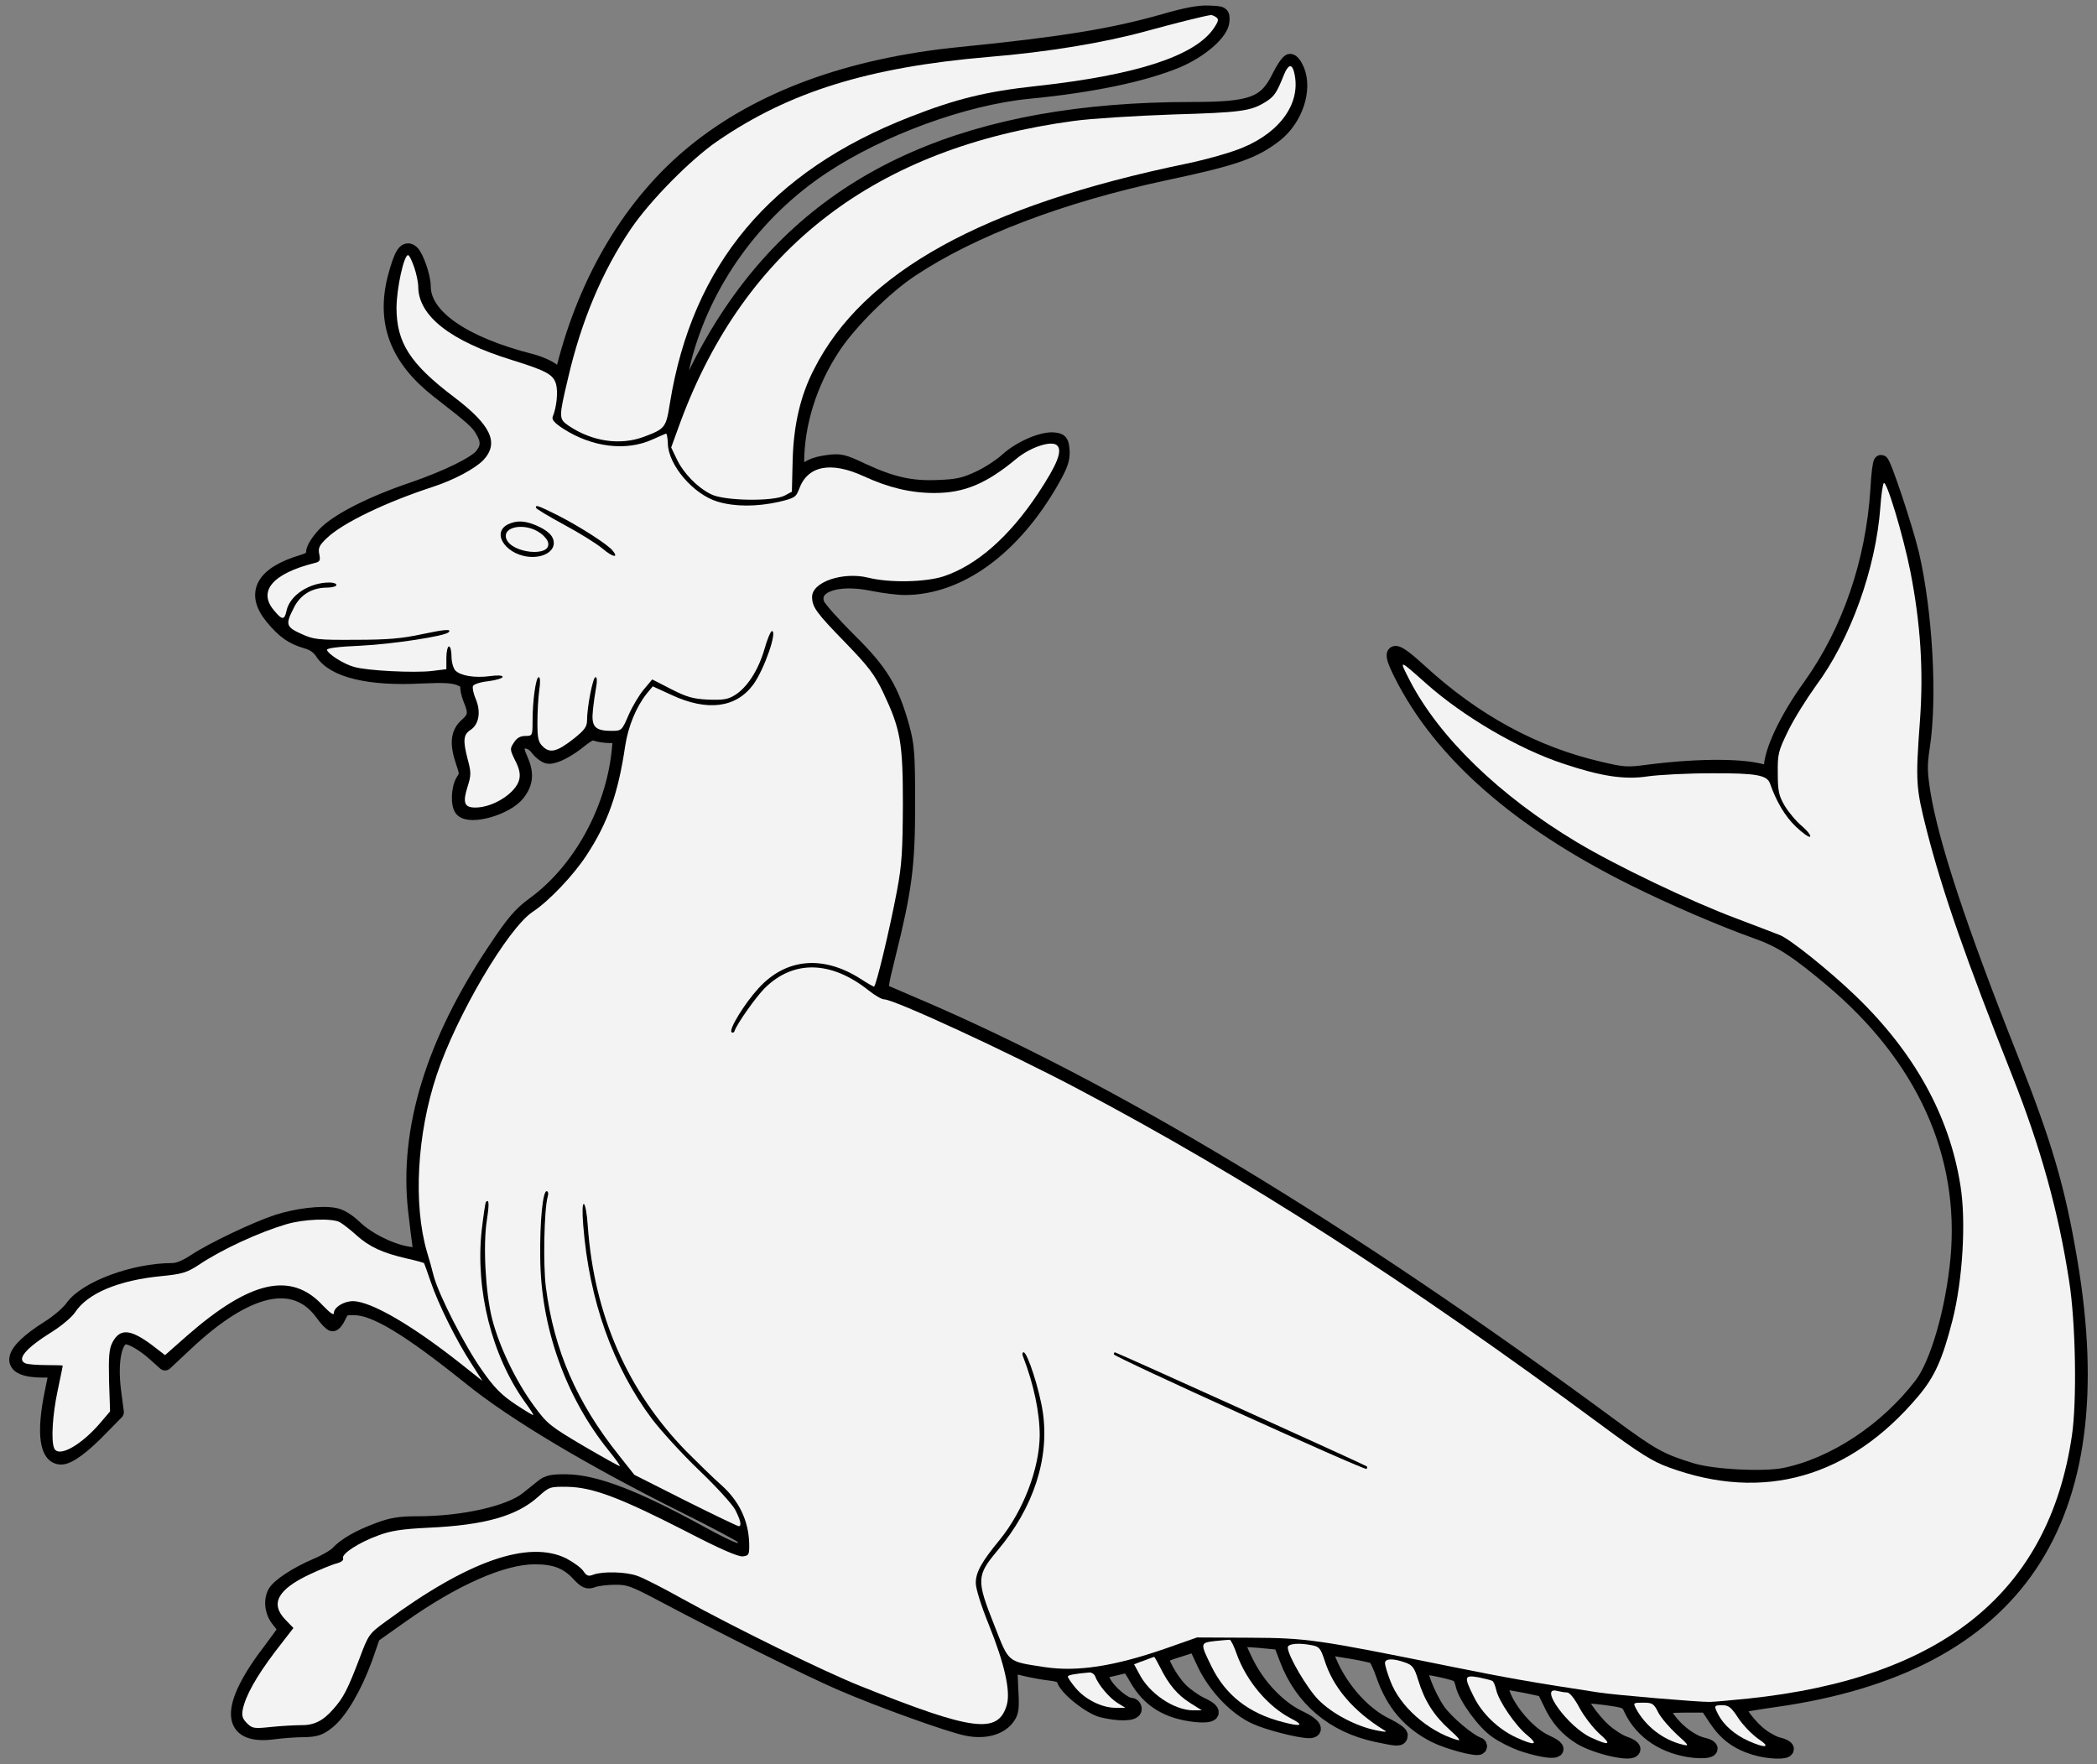 <?xml version="1.0" encoding="UTF-8" standalone="no"?>
<!DOCTYPE svg PUBLIC "-//W3C//DTD SVG 1.1//EN" "http://www.w3.org/Graphics/SVG/1.1/DTD/svg11.dtd">
<svg xmlns="http://www.w3.org/2000/svg" xmlns:xl="http://www.w3.org/1999/xlink" xmlns:dc="http://purl.org/dc/elements/1.1/" version="1.1" viewBox="67.5 63 283.5 238.5" width="283.5" height="238.5">
  <rect x="67.5" y="63" width="283.5" height="238.5" fill="#808080" stroke="none"/>
  <defs>
    <clipPath id="artboard_clip_path">
      <path d="M 67.5 63 L 351 63 L 351 301.5 L 67.5 301.5 Z"/>
    </clipPath>
  </defs>
  <g id="Sea-Goat_Naiant" fill-opacity="1" fill="none" stroke-opacity="1" stroke-dasharray="none" stroke="none">
    <title>Sea-Goat Naiant</title>
    <g id="Sea-Goat_Naiant_Layer_2" clip-path="url(#artboard_clip_path)">
      <title>Layer 2</title>
      <g id="Group_3">
        <g id="Graphic_21">
          <path d="M 224.83 65.892 C 218.054 67.828 211.208 68.969 197.343 70.352 C 182.337 71.839 170.132 76.334 161.281 83.595 C 152.983 90.371 146.829 100.571 143.752 112.672 L 143.371 114.159 L 142.438 113.295 C 141.885 112.776 140.605 112.188 139.326 111.843 C 130.06 109.491 124.735 105.757 124.735 101.712 C 124.735 100.398 123.767 97.632 123.145 97.114 C 122.315 96.422 121.762 97.321 120.897 100.571 C 119.342 106.656 121.243 111.531 126.775 115.853 C 131.443 119.484 132.065 120.037 132.722 121.143 C 133.552 122.526 133.552 123.46 132.688 124.566 C 131.789 125.707 127.951 127.574 123.352 129.165 C 117.717 131.066 113.014 133.452 111.32 135.319 C 110.456 136.253 109.868 137.221 109.868 137.705 C 109.868 138.362 109.591 138.604 108.416 138.984 C 103.057 140.575 101.639 143.168 104.301 146.418 C 105.892 148.354 107.033 149.149 108.969 149.702 C 109.937 149.979 110.594 150.463 111.078 151.189 C 112.599 153.609 117.405 154.785 124.459 154.405 C 127.605 154.266 128.746 154.335 129.714 154.716 C 130.509 155.062 130.855 155.407 130.751 155.718 C 130.648 155.96 130.821 156.756 131.097 157.482 C 131.892 159.349 131.789 160.006 130.613 161.043 C 129.403 162.115 129.265 163.532 130.129 166.056 C 130.648 167.578 130.648 167.751 130.129 168.546 C 129.472 169.548 129.403 171.865 129.991 172.453 C 131.132 173.594 135.938 172.211 137.459 170.309 C 138.6 168.857 138.704 167.578 137.908 165.745 C 137.355 164.535 137.286 164.016 137.563 163.671 C 138.22 162.875 139.43 163.118 140.225 164.224 C 140.674 164.777 141.331 165.261 141.712 165.261 C 142.645 165.261 144.305 164.397 145.999 163.014 C 147.036 162.184 147.555 161.977 148.073 162.184 C 148.454 162.322 149.353 162.461 150.079 162.461 L 151.393 162.495 L 151.185 164.639 C 150.321 172.764 145.792 180.855 139.603 185.315 C 137.874 186.594 136.906 187.7 134.451 191.4 C 126.084 203.916 122.453 215.706 123.663 226.563 C 123.905 228.672 124.182 230.954 124.286 231.611 L 124.493 232.786 L 122.799 232.544 C 120.483 232.233 117.232 230.643 115.469 228.949 C 114.536 228.05 113.533 227.427 112.738 227.289 C 110.974 226.943 107.621 227.358 105.027 228.188 C 102.089 229.156 96.211 231.957 93.86 233.513 C 92.615 234.342 91.578 234.757 90.782 234.757 C 85.665 234.757 79.2 237.143 77.333 239.702 C 76.78 240.497 75.327 241.741 74.152 242.468 C 68.585 245.96 68.274 248.242 73.357 248.242 L 75.154 248.242 L 74.532 251.284 C 73.391 256.816 73.841 259.997 75.777 259.997 C 76.78 259.997 78.716 258.58 81.24 255.952 L 83.245 253.912 L 82.865 251.008 C 82.346 246.859 83.038 243.747 84.49 243.747 C 85.32 243.747 86.979 244.715 88.466 246.063 L 89.814 247.273 L 92.58 244.68 C 100.878 236.866 107.344 235.414 111.078 240.531 C 111.631 241.327 112.288 241.983 112.461 241.983 C 112.669 241.983 113.049 241.499 113.325 240.877 C 113.81 239.874 113.982 239.771 115.469 239.805 C 118.235 239.84 122.799 242.606 131.028 249.21 C 136.975 254.05 147.52 260.308 160.14 266.601 C 164.324 268.675 167.85 270.577 168.023 270.785 C 168.162 271.027 168.3 271.58 168.3 271.995 C 168.3 273.309 167.124 272.963 162.111 270.231 C 153.363 265.425 147.935 263.351 144.063 263.316 C 142.23 263.282 141.539 263.42 140.882 263.973 C 140.398 264.354 139.464 265.114 138.807 265.633 C 136.422 267.569 130.094 268.987 123.975 268.987 C 121.589 268.987 120.448 269.16 118.65 269.851 C 116.022 270.819 114.19 271.891 113.153 272.997 C 112.772 273.412 111.458 274.173 110.214 274.692 C 107.621 275.798 105.2 277.388 104.682 278.322 C 104.094 279.428 104.301 280.984 105.2 282.056 C 105.684 282.644 106.065 283.197 106.065 283.301 C 106.065 283.404 105.2 284.58 104.198 285.928 C 98.078 293.846 98.251 298.03 104.613 297.131 C 105.684 296.993 107.482 296.854 108.554 296.854 C 110.179 296.82 110.732 296.647 111.839 295.748 C 113.498 294.399 115.435 291.08 116.852 287.208 L 117.924 284.131 L 121.727 281.434 C 128.919 276.351 135.454 273.481 139.81 273.481 C 142.507 273.481 144.167 274.104 145.688 275.729 C 146.69 276.801 146.933 276.904 147.728 276.593 C 148.212 276.42 149.56 276.247 150.701 276.247 C 152.568 276.247 153.121 276.455 157.305 278.668 C 165.707 283.128 177.082 288.764 181.093 290.492 C 186.417 292.809 196.064 296.266 198.277 296.681 C 200.593 297.131 202.564 296.612 203.601 295.333 C 204.258 294.503 204.327 294.088 204.154 291.184 C 204.016 288.418 204.085 288.003 204.535 288.176 C 205.365 288.487 207.75 289.006 209.514 289.213 C 210.689 289.351 211.208 289.593 211.346 290.077 C 211.726 291.288 214.873 293.777 216.498 294.192 C 218.78 294.745 220.854 294.711 220.854 294.054 C 220.854 293.777 220.647 293.535 220.405 293.535 C 219.506 293.535 217.362 291.737 216.705 290.423 L 216.014 289.04 L 216.947 288.833 C 217.5 288.729 218.399 288.487 219.022 288.349 C 220.094 288.072 220.163 288.141 221.165 289.905 C 222.86 292.878 225.349 294.399 229.152 294.814 C 231.711 295.056 231.987 294.399 229.775 293.397 C 228.979 293.016 227.769 292.152 227.112 291.495 C 225.764 290.147 224.208 287.311 224.588 286.897 C 224.727 286.758 225.798 286.343 226.974 285.998 L 229.118 285.306 L 230.328 287.899 C 231.815 291.011 234.581 293.915 237.243 295.125 C 238.972 295.921 243.051 296.958 244.469 296.993 C 245.645 296.993 245.022 296.128 243.328 295.333 C 240.458 294.019 237.658 291.115 235.998 287.796 C 235.203 286.205 234.65 284.822 234.753 284.718 C 234.857 284.615 236.206 284.649 237.796 284.788 L 240.631 285.064 L 241.461 287.242 C 243.501 292.671 247.754 296.266 253.597 297.511 C 256.501 298.134 256.812 298.134 256.812 297.58 C 256.812 297.338 255.983 296.785 255.014 296.301 C 251.661 294.745 248.341 290.873 246.924 286.897 C 246.509 285.652 246.509 285.548 247.062 285.721 C 247.373 285.79 248.826 286.067 250.243 286.274 C 251.661 286.516 253.044 286.827 253.286 286.931 C 253.562 287.069 254.115 288.21 254.53 289.455 C 255.879 293.328 258.092 295.886 261.515 297.615 C 263.209 298.479 267.185 299.551 267.496 299.205 C 267.6 299.067 267.531 298.894 267.289 298.825 C 266.009 298.376 263.036 295.852 261.929 294.296 C 260.443 292.152 259.025 288.349 259.717 288.349 C 260.65 288.349 264.281 289.144 264.661 289.455 C 264.868 289.628 265.18 290.25 265.283 290.804 C 265.664 292.429 268.153 295.886 269.847 297.027 C 270.677 297.615 272.198 298.376 273.166 298.721 C 277.004 300.035 279.563 299.931 276.555 298.548 C 274.1 297.477 271.057 293.881 270.47 291.357 C 270.262 290.596 270.331 290.423 270.85 290.423 C 271.749 290.458 276.174 291.322 276.278 291.495 C 276.313 291.564 276.693 292.325 277.108 293.189 C 278.076 295.333 279.425 296.82 281.257 297.926 C 283.504 299.24 288.276 300.277 288.276 299.447 C 288.276 299.274 287.757 298.929 287.1 298.721 C 286.443 298.514 285.199 297.719 284.334 296.958 C 282.744 295.54 280.738 292.636 281.119 292.29 C 281.222 292.187 282.709 292.29 284.403 292.498 C 287.411 292.913 287.515 292.947 288.034 294.088 C 289.52 297.2 292.632 299.24 296.574 299.655 C 298.717 299.862 299.513 299.344 297.715 298.894 C 296.193 298.548 294.257 297.096 293.116 295.54 C 292.529 294.78 292.079 293.985 292.079 293.812 C 292.079 293.673 293.462 293.535 295.156 293.535 L 298.268 293.535 L 299.478 295.368 C 300.861 297.442 302.382 298.548 304.734 299.274 C 306.566 299.828 309.021 299.931 309.021 299.447 C 309.021 299.274 308.571 299.032 308.018 298.894 C 307.43 298.79 306.359 298.237 305.598 297.649 C 304.146 296.612 302.175 294.019 302.555 293.639 C 302.694 293.535 304.837 293.155 307.327 292.809 C 340.138 288.21 353.312 268.71 347.365 233.547 C 345.705 223.693 344.011 217.885 339.274 205.887 C 332.359 188.461 328.59 177.017 327.484 170.171 C 327.034 167.301 327.034 166.402 327.415 163.878 C 328.418 157.205 327.761 145.761 325.963 137.947 C 325.133 134.455 322.159 125.5 321.814 125.5 C 321.675 125.5 321.468 127.159 321.364 129.165 C 320.742 138.984 317.526 148.354 312.236 155.753 C 309.055 160.144 306.946 164.639 306.946 166.921 C 306.946 167.578 306.808 167.716 306.359 167.509 C 303.765 166.506 297.438 166.471 290.35 167.37 C 287.515 167.751 286.962 167.716 283.885 166.99 C 274.964 164.95 266.839 160.559 259.371 153.679 C 255.775 150.394 255.118 150.532 256.951 154.163 C 262.275 164.777 272.786 174.009 288.276 181.719 C 293.531 184.347 300.377 187.286 305.045 188.945 C 308.26 190.086 310.335 191.435 315.002 195.342 C 327.553 205.852 333.5 218.991 332.186 233.201 C 331.529 240.151 329.455 247.343 327.277 250.212 C 322.54 256.401 315.417 261.103 308.71 262.452 C 305.771 263.005 299.132 262.659 296.228 261.795 C 292.044 260.516 290.869 259.893 285.164 255.675 C 249.137 229.121 217.742 210.174 190.878 198.764 C 189.01 197.969 187.247 197.209 186.936 197.07 C 186.487 196.794 186.556 196.241 187.558 192.23 C 189.806 183.206 190.221 180.025 190.221 171.658 C 190.221 164.881 190.117 163.74 189.46 161.32 C 188.008 156.133 186.59 153.782 182.234 149.495 C 180.125 147.386 178.188 145.242 177.981 144.689 C 177.047 142.2 180.505 140.886 185.415 141.888 C 186.936 142.2 188.907 142.442 189.806 142.442 C 197.136 142.442 204.431 137.152 209.652 128.058 C 210.897 125.88 211.173 125.05 211.104 123.944 C 211 122.665 210.897 122.561 209.928 122.457 C 208.373 122.319 205.365 123.633 203.636 125.223 C 202.806 125.984 201.112 127.09 199.833 127.678 C 197.896 128.577 196.997 128.784 194.404 128.888 C 190.705 129.061 188.077 128.473 183.997 126.572 C 181.542 125.396 181.024 125.292 179.502 125.5 C 177.532 125.742 176.494 126.26 175.768 127.298 C 175.25 128.024 175.215 127.92 175.215 125.603 C 175.215 120.244 176.978 114.678 180.159 109.872 C 182.407 106.483 187.143 101.781 190.705 99.43 C 198.934 93.967 210.966 89.403 224.83 86.43 C 234.477 84.39 237.001 83.491 239.974 81.174 C 242.637 79.031 243.95 75.124 242.844 72.461 C 242.533 71.735 242.118 71.217 241.876 71.286 C 241.634 71.355 241.012 72.254 240.493 73.291 C 238.66 77.095 236.793 77.786 228.634 77.786 C 198.899 77.786 178.811 86.637 166.295 105.273 C 163.701 109.077 160.97 114.297 159.483 118.17 C 158.93 119.518 158.446 120.625 158.411 120.556 C 158.204 120.348 159.276 114.367 159.967 111.566 C 162.664 101.159 169.441 91.685 178.673 85.565 C 186.521 80.345 197.793 76.23 206.506 75.366 C 215.08 74.536 222.03 73.084 226.628 71.182 C 229.809 69.834 232.61 67.413 232.713 65.858 C 232.783 64.82 232.748 64.82 230.881 64.751 C 229.567 64.682 227.7 65.062 224.83 65.892 Z" fill="black"/>
          <path d="M 224.83 65.892 C 218.054 67.828 211.208 68.969 197.343 70.352 C 182.337 71.839 170.132 76.334 161.281 83.595 C 152.983 90.371 146.829 100.571 143.752 112.672 L 143.371 114.159 L 142.438 113.295 C 141.885 112.776 140.605 112.188 139.326 111.843 C 130.06 109.491 124.735 105.757 124.735 101.712 C 124.735 100.398 123.767 97.632 123.145 97.114 C 122.315 96.422 121.762 97.321 120.897 100.571 C 119.342 106.656 121.243 111.531 126.775 115.853 C 131.443 119.484 132.065 120.037 132.722 121.143 C 133.552 122.526 133.552 123.46 132.688 124.566 C 131.789 125.707 127.951 127.574 123.352 129.165 C 117.717 131.066 113.014 133.452 111.32 135.319 C 110.456 136.253 109.868 137.221 109.868 137.705 C 109.868 138.362 109.591 138.604 108.416 138.984 C 103.057 140.575 101.639 143.168 104.301 146.418 C 105.892 148.354 107.033 149.149 108.969 149.702 C 109.937 149.979 110.594 150.463 111.078 151.189 C 112.599 153.609 117.405 154.785 124.459 154.405 C 127.605 154.266 128.746 154.335 129.714 154.716 C 130.509 155.062 130.855 155.407 130.751 155.718 C 130.648 155.96 130.821 156.756 131.097 157.482 C 131.892 159.349 131.789 160.006 130.613 161.043 C 129.403 162.115 129.265 163.532 130.129 166.056 C 130.648 167.578 130.648 167.751 130.129 168.546 C 129.472 169.548 129.403 171.865 129.991 172.453 C 131.132 173.594 135.938 172.211 137.459 170.309 C 138.6 168.857 138.704 167.578 137.908 165.745 C 137.355 164.535 137.286 164.016 137.563 163.671 C 138.22 162.875 139.43 163.118 140.225 164.224 C 140.674 164.777 141.331 165.261 141.712 165.261 C 142.645 165.261 144.305 164.397 145.999 163.014 C 147.036 162.184 147.555 161.977 148.073 162.184 C 148.454 162.322 149.353 162.461 150.079 162.461 L 151.393 162.495 L 151.185 164.639 C 150.321 172.764 145.792 180.855 139.603 185.315 C 137.874 186.594 136.906 187.7 134.451 191.4 C 126.084 203.916 122.453 215.706 123.663 226.563 C 123.905 228.672 124.182 230.954 124.286 231.611 L 124.493 232.786 L 122.799 232.544 C 120.483 232.233 117.232 230.643 115.469 228.949 C 114.536 228.05 113.533 227.427 112.738 227.289 C 110.974 226.943 107.621 227.358 105.027 228.188 C 102.089 229.156 96.211 231.957 93.86 233.513 C 92.615 234.342 91.578 234.757 90.782 234.757 C 85.665 234.757 79.2 237.143 77.333 239.702 C 76.78 240.497 75.327 241.741 74.152 242.468 C 68.585 245.96 68.274 248.242 73.357 248.242 L 75.154 248.242 L 74.532 251.284 C 73.391 256.816 73.841 259.997 75.777 259.997 C 76.78 259.997 78.716 258.58 81.24 255.952 L 83.245 253.912 L 82.865 251.008 C 82.346 246.859 83.038 243.747 84.49 243.747 C 85.32 243.747 86.979 244.715 88.466 246.063 L 89.814 247.273 L 92.58 244.68 C 100.878 236.866 107.344 235.414 111.078 240.531 C 111.631 241.327 112.288 241.983 112.461 241.983 C 112.669 241.983 113.049 241.499 113.325 240.877 C 113.81 239.874 113.982 239.771 115.469 239.805 C 118.235 239.84 122.799 242.606 131.028 249.21 C 136.975 254.05 147.52 260.308 160.14 266.601 C 164.324 268.675 167.85 270.577 168.023 270.785 C 168.162 271.027 168.3 271.58 168.3 271.995 C 168.3 273.309 167.124 272.963 162.111 270.231 C 153.363 265.425 147.935 263.351 144.063 263.316 C 142.23 263.282 141.539 263.42 140.882 263.973 C 140.398 264.354 139.464 265.114 138.807 265.633 C 136.422 267.569 130.094 268.987 123.975 268.987 C 121.589 268.987 120.448 269.16 118.65 269.851 C 116.022 270.819 114.19 271.891 113.153 272.997 C 112.772 273.412 111.458 274.173 110.214 274.692 C 107.621 275.798 105.2 277.388 104.682 278.322 C 104.094 279.428 104.301 280.984 105.2 282.056 C 105.684 282.644 106.065 283.197 106.065 283.301 C 106.065 283.404 105.2 284.58 104.198 285.928 C 98.078 293.846 98.251 298.03 104.613 297.131 C 105.684 296.993 107.482 296.854 108.554 296.854 C 110.179 296.82 110.732 296.647 111.839 295.748 C 113.498 294.399 115.435 291.08 116.852 287.208 L 117.924 284.131 L 121.727 281.434 C 128.919 276.351 135.454 273.481 139.81 273.481 C 142.507 273.481 144.167 274.104 145.688 275.729 C 146.69 276.801 146.933 276.904 147.728 276.593 C 148.212 276.42 149.56 276.247 150.701 276.247 C 152.568 276.247 153.121 276.455 157.305 278.668 C 165.707 283.128 177.082 288.764 181.093 290.492 C 186.417 292.809 196.064 296.266 198.277 296.681 C 200.593 297.131 202.564 296.612 203.601 295.333 C 204.258 294.503 204.327 294.088 204.154 291.184 C 204.016 288.418 204.085 288.003 204.535 288.176 C 205.365 288.487 207.75 289.006 209.514 289.213 C 210.689 289.351 211.208 289.593 211.346 290.077 C 211.726 291.288 214.873 293.777 216.498 294.192 C 218.78 294.745 220.854 294.711 220.854 294.054 C 220.854 293.777 220.647 293.535 220.405 293.535 C 219.506 293.535 217.362 291.737 216.705 290.423 L 216.014 289.04 L 216.947 288.833 C 217.5 288.729 218.399 288.487 219.022 288.349 C 220.094 288.072 220.163 288.141 221.165 289.905 C 222.86 292.878 225.349 294.399 229.152 294.814 C 231.711 295.056 231.987 294.399 229.775 293.397 C 228.979 293.016 227.769 292.152 227.112 291.495 C 225.764 290.147 224.208 287.311 224.588 286.897 C 224.727 286.758 225.798 286.343 226.974 285.998 L 229.118 285.306 L 230.328 287.899 C 231.815 291.011 234.581 293.915 237.243 295.125 C 238.972 295.921 243.051 296.958 244.469 296.993 C 245.645 296.993 245.022 296.128 243.328 295.333 C 240.458 294.019 237.658 291.115 235.998 287.796 C 235.203 286.205 234.65 284.822 234.753 284.718 C 234.857 284.615 236.206 284.649 237.796 284.788 L 240.631 285.064 L 241.461 287.242 C 243.501 292.671 247.754 296.266 253.597 297.511 C 256.501 298.134 256.812 298.134 256.812 297.58 C 256.812 297.338 255.983 296.785 255.014 296.301 C 251.661 294.745 248.341 290.873 246.924 286.897 C 246.509 285.652 246.509 285.548 247.062 285.721 C 247.373 285.79 248.826 286.067 250.243 286.274 C 251.661 286.516 253.044 286.827 253.286 286.931 C 253.562 287.069 254.115 288.21 254.53 289.455 C 255.879 293.328 258.092 295.886 261.515 297.615 C 263.209 298.479 267.185 299.551 267.496 299.205 C 267.6 299.067 267.531 298.894 267.289 298.825 C 266.009 298.376 263.036 295.852 261.929 294.296 C 260.443 292.152 259.025 288.349 259.717 288.349 C 260.65 288.349 264.281 289.144 264.661 289.455 C 264.868 289.628 265.18 290.25 265.283 290.804 C 265.664 292.429 268.153 295.886 269.847 297.027 C 270.677 297.615 272.198 298.376 273.166 298.721 C 277.004 300.035 279.563 299.931 276.555 298.548 C 274.1 297.477 271.057 293.881 270.47 291.357 C 270.262 290.596 270.331 290.423 270.85 290.423 C 271.749 290.458 276.174 291.322 276.278 291.495 C 276.313 291.564 276.693 292.325 277.108 293.189 C 278.076 295.333 279.425 296.82 281.257 297.926 C 283.504 299.24 288.276 300.277 288.276 299.447 C 288.276 299.274 287.757 298.929 287.1 298.721 C 286.443 298.514 285.199 297.719 284.334 296.958 C 282.744 295.54 280.738 292.636 281.119 292.29 C 281.222 292.187 282.709 292.29 284.403 292.498 C 287.411 292.913 287.515 292.947 288.034 294.088 C 289.52 297.2 292.632 299.24 296.574 299.655 C 298.717 299.862 299.513 299.344 297.715 298.894 C 296.193 298.548 294.257 297.096 293.116 295.54 C 292.529 294.78 292.079 293.985 292.079 293.812 C 292.079 293.673 293.462 293.535 295.156 293.535 L 298.268 293.535 L 299.478 295.368 C 300.861 297.442 302.382 298.548 304.734 299.274 C 306.566 299.828 309.021 299.931 309.021 299.447 C 309.021 299.274 308.571 299.032 308.018 298.894 C 307.43 298.79 306.359 298.237 305.598 297.649 C 304.146 296.612 302.175 294.019 302.555 293.639 C 302.694 293.535 304.837 293.155 307.327 292.809 C 340.138 288.21 353.312 268.71 347.365 233.547 C 345.705 223.693 344.011 217.885 339.274 205.887 C 332.359 188.461 328.59 177.017 327.484 170.171 C 327.034 167.301 327.034 166.402 327.415 163.878 C 328.418 157.205 327.761 145.761 325.963 137.947 C 325.133 134.455 322.159 125.5 321.814 125.5 C 321.675 125.5 321.468 127.159 321.364 129.165 C 320.742 138.984 317.526 148.354 312.236 155.753 C 309.055 160.144 306.946 164.639 306.946 166.921 C 306.946 167.578 306.808 167.716 306.359 167.509 C 303.765 166.506 297.438 166.471 290.35 167.37 C 287.515 167.751 286.962 167.716 283.885 166.99 C 274.964 164.95 266.839 160.559 259.371 153.679 C 255.775 150.394 255.118 150.532 256.951 154.163 C 262.275 164.777 272.786 174.009 288.276 181.719 C 293.531 184.347 300.377 187.286 305.045 188.945 C 308.26 190.086 310.335 191.435 315.002 195.342 C 327.553 205.852 333.5 218.991 332.186 233.201 C 331.529 240.151 329.455 247.343 327.277 250.212 C 322.54 256.401 315.417 261.103 308.71 262.452 C 305.771 263.005 299.132 262.659 296.228 261.795 C 292.044 260.516 290.869 259.893 285.164 255.675 C 249.137 229.121 217.742 210.174 190.878 198.764 C 189.01 197.969 187.247 197.209 186.936 197.07 C 186.487 196.794 186.556 196.241 187.558 192.23 C 189.806 183.206 190.221 180.025 190.221 171.658 C 190.221 164.881 190.117 163.74 189.46 161.32 C 188.008 156.133 186.59 153.782 182.234 149.495 C 180.125 147.386 178.188 145.242 177.981 144.689 C 177.047 142.2 180.505 140.886 185.415 141.888 C 186.936 142.2 188.907 142.442 189.806 142.442 C 197.136 142.442 204.431 137.152 209.652 128.058 C 210.897 125.88 211.173 125.05 211.104 123.944 C 211 122.665 210.897 122.561 209.928 122.457 C 208.373 122.319 205.365 123.633 203.636 125.223 C 202.806 125.984 201.112 127.09 199.833 127.678 C 197.896 128.577 196.997 128.784 194.404 128.888 C 190.705 129.061 188.077 128.473 183.997 126.572 C 181.542 125.396 181.024 125.292 179.502 125.5 C 177.532 125.742 176.494 126.26 175.768 127.298 C 175.25 128.024 175.215 127.92 175.215 125.603 C 175.215 120.244 176.978 114.678 180.159 109.872 C 182.407 106.483 187.143 101.781 190.705 99.43 C 198.934 93.967 210.966 89.403 224.83 86.43 C 234.477 84.39 237.001 83.491 239.974 81.174 C 242.637 79.031 243.95 75.124 242.844 72.461 C 242.533 71.735 242.118 71.217 241.876 71.286 C 241.634 71.355 241.012 72.254 240.493 73.291 C 238.66 77.095 236.793 77.786 228.634 77.786 C 198.899 77.786 178.811 86.637 166.295 105.273 C 163.701 109.077 160.97 114.297 159.483 118.17 C 158.93 119.518 158.446 120.625 158.411 120.556 C 158.204 120.348 159.276 114.367 159.967 111.566 C 162.664 101.159 169.441 91.685 178.673 85.565 C 186.521 80.345 197.793 76.23 206.506 75.366 C 215.08 74.536 222.03 73.084 226.628 71.182 C 229.809 69.834 232.61 67.413 232.713 65.858 C 232.783 64.82 232.748 64.82 230.881 64.751 C 229.567 64.682 227.7 65.062 224.83 65.892 Z" stroke="black" stroke-linecap="round" stroke-linejoin="round" stroke-width="2"/>
        </g>
        <g id="Graphic_20">
          <path d="M 231.884 65.304 C 232.299 65.581 232.264 65.823 231.572 66.86 C 228.979 70.594 221.131 73.153 207.543 74.64 C 200.835 75.366 196.755 76.368 190.566 78.789 C 171.654 86.153 161.108 98.739 158.066 117.513 C 157.547 120.832 157.409 120.97 154.574 122.042 C 151.358 123.252 147.555 122.699 144.374 120.556 C 143.026 119.622 143.026 119.484 144.305 114.09 C 146.103 106.345 148.938 99.638 152.776 93.967 C 155.369 90.129 160.901 84.528 164.497 82.073 C 174.212 75.4 184.931 72.081 201.146 70.698 C 209.202 70.041 216.809 68.762 222.479 67.206 C 226.11 66.203 230.397 65.132 231.227 65.028 C 231.33 65.028 231.607 65.132 231.884 65.304 Z" fill="#f3f3f3"/>
        </g>
        <g id="Graphic_19">
          <path d="M 242.429 72.669 C 243.501 76.714 240.769 80.76 235.549 82.938 C 234.027 83.595 230.604 84.563 227.942 85.116 C 200.351 90.821 184.17 99.776 177.532 112.949 C 175.699 116.51 174.8 120.452 174.662 125.154 L 174.558 129.476 L 173.59 129.995 C 172.034 130.824 165.396 130.721 163.632 129.822 C 161.8 128.923 159.933 127.021 158.999 125.085 L 158.239 123.494 L 159.483 120.071 C 168.231 96.491 185.899 82.938 212.729 79.342 C 215.011 79.031 220.993 78.65 226.04 78.478 C 235.307 78.201 236.586 78.028 238.591 76.783 C 239.767 76.057 240.113 75.539 241.046 73.188 C 241.634 71.735 242.118 71.563 242.429 72.669 Z" fill="#f3f3f3"/>
        </g>
        <g id="Graphic_18">
          <path d="M 123.491 99.119 C 123.802 100.018 124.044 101.193 124.044 101.781 C 124.078 105.723 128.4 109.111 136.698 111.67 C 141.47 113.156 142.299 113.64 142.68 114.954 C 142.956 116.026 142.749 118.066 142.23 119.311 C 142.057 119.726 142.438 120.175 143.717 121.005 C 147.589 123.46 152.084 124.013 155.611 122.457 C 156.51 122.042 157.374 121.696 157.513 121.627 C 157.651 121.558 157.755 122.146 157.789 122.941 C 157.824 125.846 161.247 129.856 164.531 130.824 C 166.848 131.516 169.752 131.516 172.76 130.859 C 174.904 130.34 175.111 130.237 175.526 129.13 C 176.667 125.949 179.814 125.327 184.308 127.401 C 187.627 128.923 190.601 129.649 193.816 129.649 C 197.862 129.649 200.835 128.404 204.915 125.016 C 206.782 123.46 209.686 122.492 210.412 123.218 C 211.173 123.944 210.412 125.811 207.854 129.683 C 203.982 135.527 199.556 139.434 195.061 140.92 C 192.606 141.715 187.731 141.819 184.861 141.093 C 181.439 140.263 177.29 141.681 177.29 143.686 C 177.29 145.069 177.843 145.83 181.784 149.875 C 184.896 153.091 185.726 154.163 186.901 156.617 C 189.252 161.596 189.564 163.325 189.564 171.83 C 189.529 178.019 189.425 179.956 188.768 183.413 C 187.8 188.565 185.933 196.379 185.657 196.379 C 185.553 196.379 184.758 195.929 183.859 195.342 C 178.776 192.091 173.763 192.541 170.063 196.586 C 168.162 198.661 166.018 202.153 166.398 202.533 C 166.537 202.672 166.744 202.602 166.813 202.36 C 167.159 201.358 169.718 197.762 170.859 196.621 C 174.731 192.748 179.848 192.852 184.931 196.897 C 185.76 197.554 186.694 198.108 187.04 198.108 C 188.388 198.108 203.878 205.265 213.282 210.243 C 235.86 222.172 257.435 236.037 283.919 255.606 C 289.14 259.478 290.973 260.619 293.116 261.38 C 305.909 266.082 317.561 262.763 326.827 251.768 C 329.074 249.106 330.112 246.755 331.46 241.499 C 332.843 236.071 333.327 228.084 332.532 223.244 C 331.045 213.839 326.308 205.265 318.322 197.589 C 314.829 194.235 309.574 190.017 308.156 189.429 C 307.776 189.291 305.148 188.254 302.279 187.182 C 295.986 184.831 285.89 179.99 280.6 176.809 C 270.193 170.551 262.102 162.703 258.126 155.062 C 256.605 152.088 256.536 152.053 260.27 155.373 C 265.318 159.867 272.752 164.224 278.802 166.229 C 283.954 167.958 287.135 168.442 290.281 167.958 C 291.733 167.751 295.606 167.543 298.821 167.543 C 304.941 167.509 306.428 167.785 306.808 168.961 C 307.638 171.346 308.848 173.386 310.266 174.735 C 311.164 175.599 312.029 176.221 312.202 176.118 C 312.375 176.014 311.891 175.357 311.13 174.7 C 310.335 174.043 309.297 172.799 308.779 171.934 C 307.984 170.586 307.845 169.929 307.845 167.543 C 307.811 164.915 307.914 164.535 309.263 161.769 C 310.058 160.144 311.752 157.447 312.997 155.718 C 317.665 149.426 321.088 139.918 321.71 131.585 C 321.814 130.029 322.021 128.577 322.159 128.335 C 322.471 127.678 324.787 135.285 325.79 140.367 C 327.138 147.317 327.553 153.54 327.069 160.352 C 326.447 168.788 326.516 169.479 328.003 175.357 C 330.146 183.69 333.293 192.679 339.585 208.549 C 343.389 218.161 345.774 226.736 347.226 236.14 C 348.125 241.776 348.298 252.425 347.607 257.093 C 344.495 278.218 330.181 289.87 303.835 292.636 C 301.449 292.878 299.132 293.086 298.648 293.086 C 297.196 293.12 285.821 292.152 283.608 291.806 C 274.549 290.423 271.403 289.87 263.693 288.314 C 245.575 284.649 244.262 284.442 236.413 284.407 L 229.325 284.373 L 225.107 285.859 C 218.123 288.28 213.144 289.04 208.753 288.383 C 203.601 287.588 203.947 287.865 201.907 282.678 C 199.487 276.593 199.521 276.005 202.357 272.617 C 207.232 266.843 209.41 260.135 208.476 253.877 C 208.027 250.869 206.402 245.821 205.883 245.821 C 205.71 245.821 205.676 246.098 205.814 246.409 C 207.266 250.178 208.061 253.981 208.061 257.058 C 208.027 261.518 205.849 267.258 202.633 271.199 C 200.213 274.138 199.418 275.556 199.418 277.008 C 199.418 277.769 200.144 280.085 201.181 282.644 C 203.325 287.968 204.154 291.703 203.601 293.535 C 202.426 297.477 199.003 297.027 183.824 290.942 C 178.949 289.006 166.502 282.886 159.829 279.186 C 157.167 277.7 154.401 276.282 153.64 276.04 C 152.119 275.487 149.042 275.418 147.762 275.867 C 147.071 276.144 146.829 276.075 146.379 275.418 C 146.103 274.968 145.031 274.207 144.063 273.689 C 138.946 271.165 130.786 274 119.584 282.264 C 117.405 283.854 117.302 283.992 116.091 287.242 C 114.501 291.391 113.948 292.498 112.565 294.054 C 111.147 295.679 109.937 296.266 108.105 296.232 C 107.275 296.232 105.477 296.336 104.128 296.474 C 101.847 296.716 101.604 296.681 100.878 295.955 C 100.291 295.368 100.152 294.953 100.325 294.088 C 100.706 292.256 102.123 289.697 104.682 286.309 L 107.171 283.093 L 106.099 281.987 C 103.99 279.809 105.027 277.907 109.315 275.867 C 110.871 275.141 112.565 274.45 113.083 274.346 C 113.671 274.173 113.982 273.931 113.879 273.654 C 113.671 273.067 115.988 271.545 118.65 270.577 C 120.275 269.955 121.831 269.713 125.358 269.54 C 133.068 269.194 137.39 267.949 140.294 265.322 C 141.746 264.008 141.85 263.973 144.236 264.008 C 147.624 264.077 151.289 265.46 159.967 269.886 C 164.739 272.375 167.297 273.481 167.92 273.412 C 168.749 273.309 168.819 273.205 168.784 271.58 C 168.68 268.572 167.436 265.944 165.05 263.8 C 163.874 262.763 161.765 260.689 160.313 259.236 C 152.361 251.111 147.831 240.808 146.967 228.776 C 146.863 227.116 146.621 225.768 146.414 225.768 C 146.241 225.768 146.206 226.874 146.345 228.603 C 147.14 238.768 150.355 247.792 155.68 254.88 C 156.925 256.505 159.76 259.617 162.042 261.795 C 164.289 263.939 166.467 266.324 166.882 267.085 C 167.608 268.503 167.816 269.332 167.366 269.332 C 167.228 269.332 163.978 267.777 160.175 265.875 L 153.26 262.383 L 151.151 259.721 C 145.446 252.563 142.403 245.545 141.297 237.005 C 140.916 234.031 141.055 226.563 141.539 224.8 C 141.677 224.385 141.608 224.039 141.4 224.039 C 140.882 224.039 140.467 228.119 140.536 233.029 C 140.605 242.433 143.959 251.837 149.733 259.029 C 150.667 260.17 151.358 261.138 151.289 261.207 C 151.22 261.242 149.042 260.032 146.379 258.476 C 141.885 255.814 141.47 255.502 139.706 253.082 C 137.251 249.763 135.004 245.061 134.036 241.327 C 133.137 237.765 132.791 231.438 133.31 228.015 C 133.656 225.802 133.621 225.042 133.206 225.491 C 133.102 225.56 132.86 227.324 132.618 229.364 C 131.754 237.35 133.967 246.236 138.427 252.494 C 139.084 253.393 139.603 254.188 139.603 254.292 C 139.603 254.396 138.531 253.739 137.217 252.875 C 135.35 251.63 134.313 250.627 132.688 248.276 C 130.406 245.095 126.775 238.007 126.118 235.449 C 125.911 234.584 125.496 233.132 125.219 232.233 C 123.352 225.802 123.871 216.329 126.533 208.342 C 129.195 200.32 136.145 188.53 139.499 186.283 C 141.712 184.831 145.065 181.304 146.829 178.573 C 149.664 174.251 151.082 170.24 152.015 163.878 C 152.43 161.181 153.502 158.588 154.919 156.79 L 155.749 155.788 L 158.308 156.963 C 163.148 159.211 167.021 158.692 169.337 155.546 C 170.824 153.506 172.622 148.319 171.861 148.319 C 171.688 148.319 171.204 149.46 170.824 150.843 C 169.994 153.644 168.507 155.96 166.813 156.998 C 165.914 157.551 165.257 157.655 163.252 157.585 C 161.177 157.482 160.348 157.24 158.239 156.168 L 155.68 154.854 L 154.574 156.168 C 153.951 156.894 153.018 158.45 152.499 159.625 C 151.566 161.804 151.531 161.804 150.148 161.804 C 147.901 161.804 147.417 161.216 147.659 159.003 C 147.762 157.966 147.97 156.548 148.108 155.822 C 148.246 155.062 148.212 154.543 148.004 154.543 C 147.659 154.543 146.863 158.554 146.863 160.386 C 146.863 161.25 146.518 161.7 145.1 162.841 C 142.818 164.639 141.85 164.881 140.882 163.913 C 140.26 163.325 140.156 162.772 140.156 160.697 C 140.156 159.314 140.26 157.343 140.398 156.341 C 140.571 155.234 140.536 154.543 140.329 154.543 C 139.948 154.543 139.499 157.689 139.499 160.49 C 139.499 162.461 139.464 162.495 138.531 162.495 C 137.839 162.495 137.355 162.772 136.975 163.394 C 136.422 164.224 136.422 164.328 137.148 165.814 C 137.701 166.886 137.874 167.647 137.701 168.373 C 137.286 170.171 134.209 172.176 131.754 172.176 C 130.267 172.176 130.025 171.519 130.717 169.341 C 131.201 167.82 131.201 167.405 130.751 165.745 C 130.06 163.083 130.129 162.322 131.132 161.665 C 132.238 160.939 132.549 159.245 131.823 157.516 C 131.512 156.79 131.339 155.995 131.443 155.753 C 131.512 155.511 132.48 155.2 133.517 155.096 C 134.589 154.958 135.454 154.681 135.454 154.508 C 135.454 154.301 134.762 154.266 133.759 154.405 C 131.685 154.681 129.783 154.37 129.057 153.644 C 128.781 153.333 128.539 152.503 128.539 151.742 C 128.539 151.016 128.4 150.394 128.193 150.394 C 128.02 150.394 127.847 151.085 127.847 151.915 L 127.847 153.471 L 125.876 153.713 C 123.525 153.99 117.094 153.679 115.365 153.16 C 113.982 152.78 111.908 151.466 111.7 150.878 C 111.597 150.636 113.118 150.428 116.334 150.29 C 120.517 150.083 127.605 149.011 128.124 148.492 C 128.642 148.008 127.674 148.077 124.562 148.734 C 121.866 149.322 119.895 149.495 115.573 149.495 C 110.456 149.529 109.903 149.46 108.243 148.7 C 106.168 147.766 106.065 147.42 107.206 145.208 C 108.07 143.41 109.695 142.442 111.7 142.442 C 112.392 142.442 112.98 142.269 112.98 142.096 C 112.98 141.888 112.565 141.75 112.046 141.75 C 109.315 141.75 106.687 143.479 106.238 145.553 C 105.961 146.867 105.65 146.867 104.543 145.519 C 102.331 142.926 104.371 140.54 110.006 139.122 C 110.767 138.95 110.836 138.777 110.663 137.912 C 110.49 137.082 110.663 136.702 111.735 135.699 C 113.913 133.66 119.584 130.928 126.015 128.819 C 128.884 127.885 131.719 126.364 132.86 125.189 C 135.004 122.872 133.898 120.486 128.884 116.683 C 122.937 112.188 121.105 109.319 121.105 104.582 C 121.139 101.885 122.108 97.494 122.661 97.494 C 122.834 97.494 123.179 98.22 123.491 99.119 Z" fill="#f3f3f3"/>
        </g>
        <g id="Graphic_17">
          <path d="M 113.429 228.223 C 113.844 228.465 114.847 229.225 115.677 229.986 C 117.405 231.542 119.169 232.372 122.453 233.132 C 123.733 233.409 124.839 233.72 124.839 233.789 C 124.874 233.858 125.288 234.965 125.738 236.313 C 126.775 239.356 129.195 244.231 131.201 247.308 L 132.722 249.694 L 129.852 247.412 C 123.214 242.156 117.682 238.941 115.227 238.906 C 113.982 238.906 112.634 239.736 112.634 240.531 C 112.634 240.877 112.081 240.462 111.147 239.494 C 106.86 234.861 101.328 236.106 92.753 243.608 L 89.814 246.202 L 88.016 244.819 C 85.078 242.64 83.695 242.571 82.692 244.507 C 82.242 245.372 82.173 246.444 82.242 249.694 L 82.381 253.808 L 81.205 255.191 C 78.543 258.372 75.362 260.17 74.809 258.752 C 74.394 257.715 74.601 254.258 75.293 251.008 C 75.673 249.21 75.984 247.688 75.984 247.619 C 75.984 247.585 74.982 247.55 73.771 247.55 C 72.561 247.55 71.317 247.446 71.005 247.343 C 69.657 246.824 70.902 245.303 74.636 242.986 C 75.881 242.191 77.229 241.05 77.644 240.428 C 79.338 237.834 83.556 236.071 89.365 235.518 C 92.165 235.241 92.788 235.034 94.378 233.997 C 97.525 231.887 102.503 229.606 106.238 228.499 C 108.623 227.808 112.323 227.669 113.429 228.223 Z" fill="#f3f3f3"/>
        </g>
        <g id="Graphic_16">
          <path d="M 234.684 286.585 C 235.998 290.25 238.902 293.708 242.049 295.333 C 243.881 296.266 243.432 296.474 240.942 295.817 C 236.309 294.641 233.163 292.152 231.261 288.245 C 229.74 285.133 229.74 285.099 231.745 284.857 C 232.713 284.753 233.612 284.684 233.751 284.684 C 233.924 284.718 234.339 285.583 234.684 286.585 Z" fill="#f3f3f3"/>
        </g>
        <g id="Graphic_15">
          <path d="M 244.953 285.444 C 245.852 285.617 246.059 285.894 246.578 287.484 C 247.719 291.115 250.451 294.33 254.6 296.889 C 255.118 297.165 254.876 297.2 253.528 296.923 C 250.831 296.37 247.65 294.711 245.783 292.844 C 244.227 291.288 241.599 286.827 241.599 285.721 C 241.599 285.202 243.155 285.064 244.953 285.444 Z" fill="#f3f3f3"/>
        </g>
        <g id="Graphic_14">
          <path d="M 224.346 288.418 C 225.487 290.734 226.697 292.152 228.392 293.224 L 229.982 294.226 L 228.772 294.226 C 226.213 294.192 222.86 291.945 221.511 289.282 L 220.82 288.003 L 221.615 287.692 C 222.064 287.553 222.652 287.311 222.929 287.208 C 223.205 287.104 223.482 287 223.516 287 C 223.586 286.966 223.931 287.623 224.346 288.418 Z" fill="#f3f3f3"/>
        </g>
        <g id="Graphic_13">
          <path d="M 257.469 287.761 C 258.472 288.107 258.714 288.452 259.233 290.147 C 260.097 292.947 261.342 294.918 263.451 296.82 C 264.834 298.064 265.076 298.41 264.419 298.203 C 260.512 297.027 256.743 293.673 255.464 290.25 C 255.049 289.179 254.738 288.107 254.738 287.83 C 254.738 287.208 255.844 287.173 257.469 287.761 Z" fill="#f3f3f3"/>
        </g>
        <g id="Graphic_12">
          <path d="M 215.564 289.628 C 215.945 290.734 217.466 292.532 218.572 293.224 L 219.644 293.881 L 218.296 293.881 C 216.463 293.881 214.181 292.74 212.902 291.184 C 212.314 290.492 211.865 289.801 211.865 289.663 C 211.865 289.455 212.798 289.282 214.734 289.109 C 215.08 289.075 215.426 289.317 215.564 289.628 Z" fill="#f3f3f3"/>
        </g>
        <g id="Graphic_11">
          <path d="M 269.259 290.25 C 269.432 290.354 269.64 290.873 269.778 291.461 C 270.089 292.947 272.406 296.336 273.962 297.58 C 275.587 298.929 274.964 299.032 272.475 297.891 C 270.02 296.75 267.842 294.641 266.735 292.359 C 265.387 289.663 265.456 289.421 267.392 289.766 C 268.257 289.939 269.087 290.147 269.259 290.25 Z" fill="#f3f3f3"/>
        </g>
        <g id="Graphic_10">
          <path d="M 279.355 291.806 C 279.701 291.806 280.358 292.601 281.05 293.915 C 281.672 295.056 282.882 296.612 283.712 297.373 C 285.475 298.894 285.095 299.067 282.571 297.891 C 279.494 296.474 275.448 290.907 278.007 291.599 C 278.422 291.703 279.044 291.806 279.355 291.806 Z" fill="#f3f3f3"/>
        </g>
        <g id="Graphic_9">
          <path d="M 291.699 294.538 C 292.079 295.264 293.22 296.578 294.188 297.477 C 295.848 298.963 295.917 299.102 294.983 298.86 C 292.356 298.237 289.935 296.37 288.656 293.95 C 288.276 293.224 288.31 293.189 289.624 293.189 C 290.903 293.189 291.076 293.293 291.699 294.538 Z" fill="#f3f3f3"/>
        </g>
        <g id="Graphic_8">
          <path d="M 302.521 295.298 C 303.143 296.232 304.353 297.477 305.183 298.064 C 307.015 299.274 306.22 299.413 303.835 298.341 C 302.071 297.546 300.55 296.232 299.824 294.849 C 299.167 293.57 299.202 293.535 300.377 293.535 C 301.207 293.535 301.587 293.846 302.521 295.298 Z" fill="#f3f3f3"/>
        </g>
        <g id="Graphic_7">
          <path d="M 139.948 131.62 C 139.948 131.792 141.677 132.795 143.752 133.936 C 145.826 135.042 148.143 136.495 148.938 137.152 C 150.355 138.362 151.22 138.5 150.286 137.394 C 149.595 136.564 145.757 134.109 142.818 132.622 C 140.156 131.308 139.948 131.239 139.948 131.62 Z" fill="black"/>
        </g>
        <g id="Graphic_6">
          <path d="M 136.214 133.867 C 133.725 135.077 136.111 138.293 139.499 138.293 C 141.124 138.293 142.369 137.497 142.369 136.425 C 142.369 135.457 141.573 134.697 139.845 133.971 C 138.392 133.383 137.355 133.348 136.214 133.867 Z" fill="black"/>
        </g>
        <g id="Graphic_5">
          <path d="M 140.605 135.112 C 141.089 135.457 141.573 136.045 141.608 136.391 C 142.023 138.362 136.595 137.809 135.938 135.803 C 135.419 134.109 138.634 133.625 140.605 135.112 Z" fill="#f3f3f3"/>
        </g>
        <g id="Graphic_4">
          <path d="M 218.088 246.098 C 218.088 246.444 252.006 261.83 252.248 261.588 C 252.352 261.484 252.352 261.311 252.283 261.242 C 252.11 261.069 218.434 245.821 218.226 245.821 C 218.157 245.821 218.088 245.925 218.088 246.098 Z" fill="black"/>
        </g>
      </g>
    </g>
  </g>
</svg>
